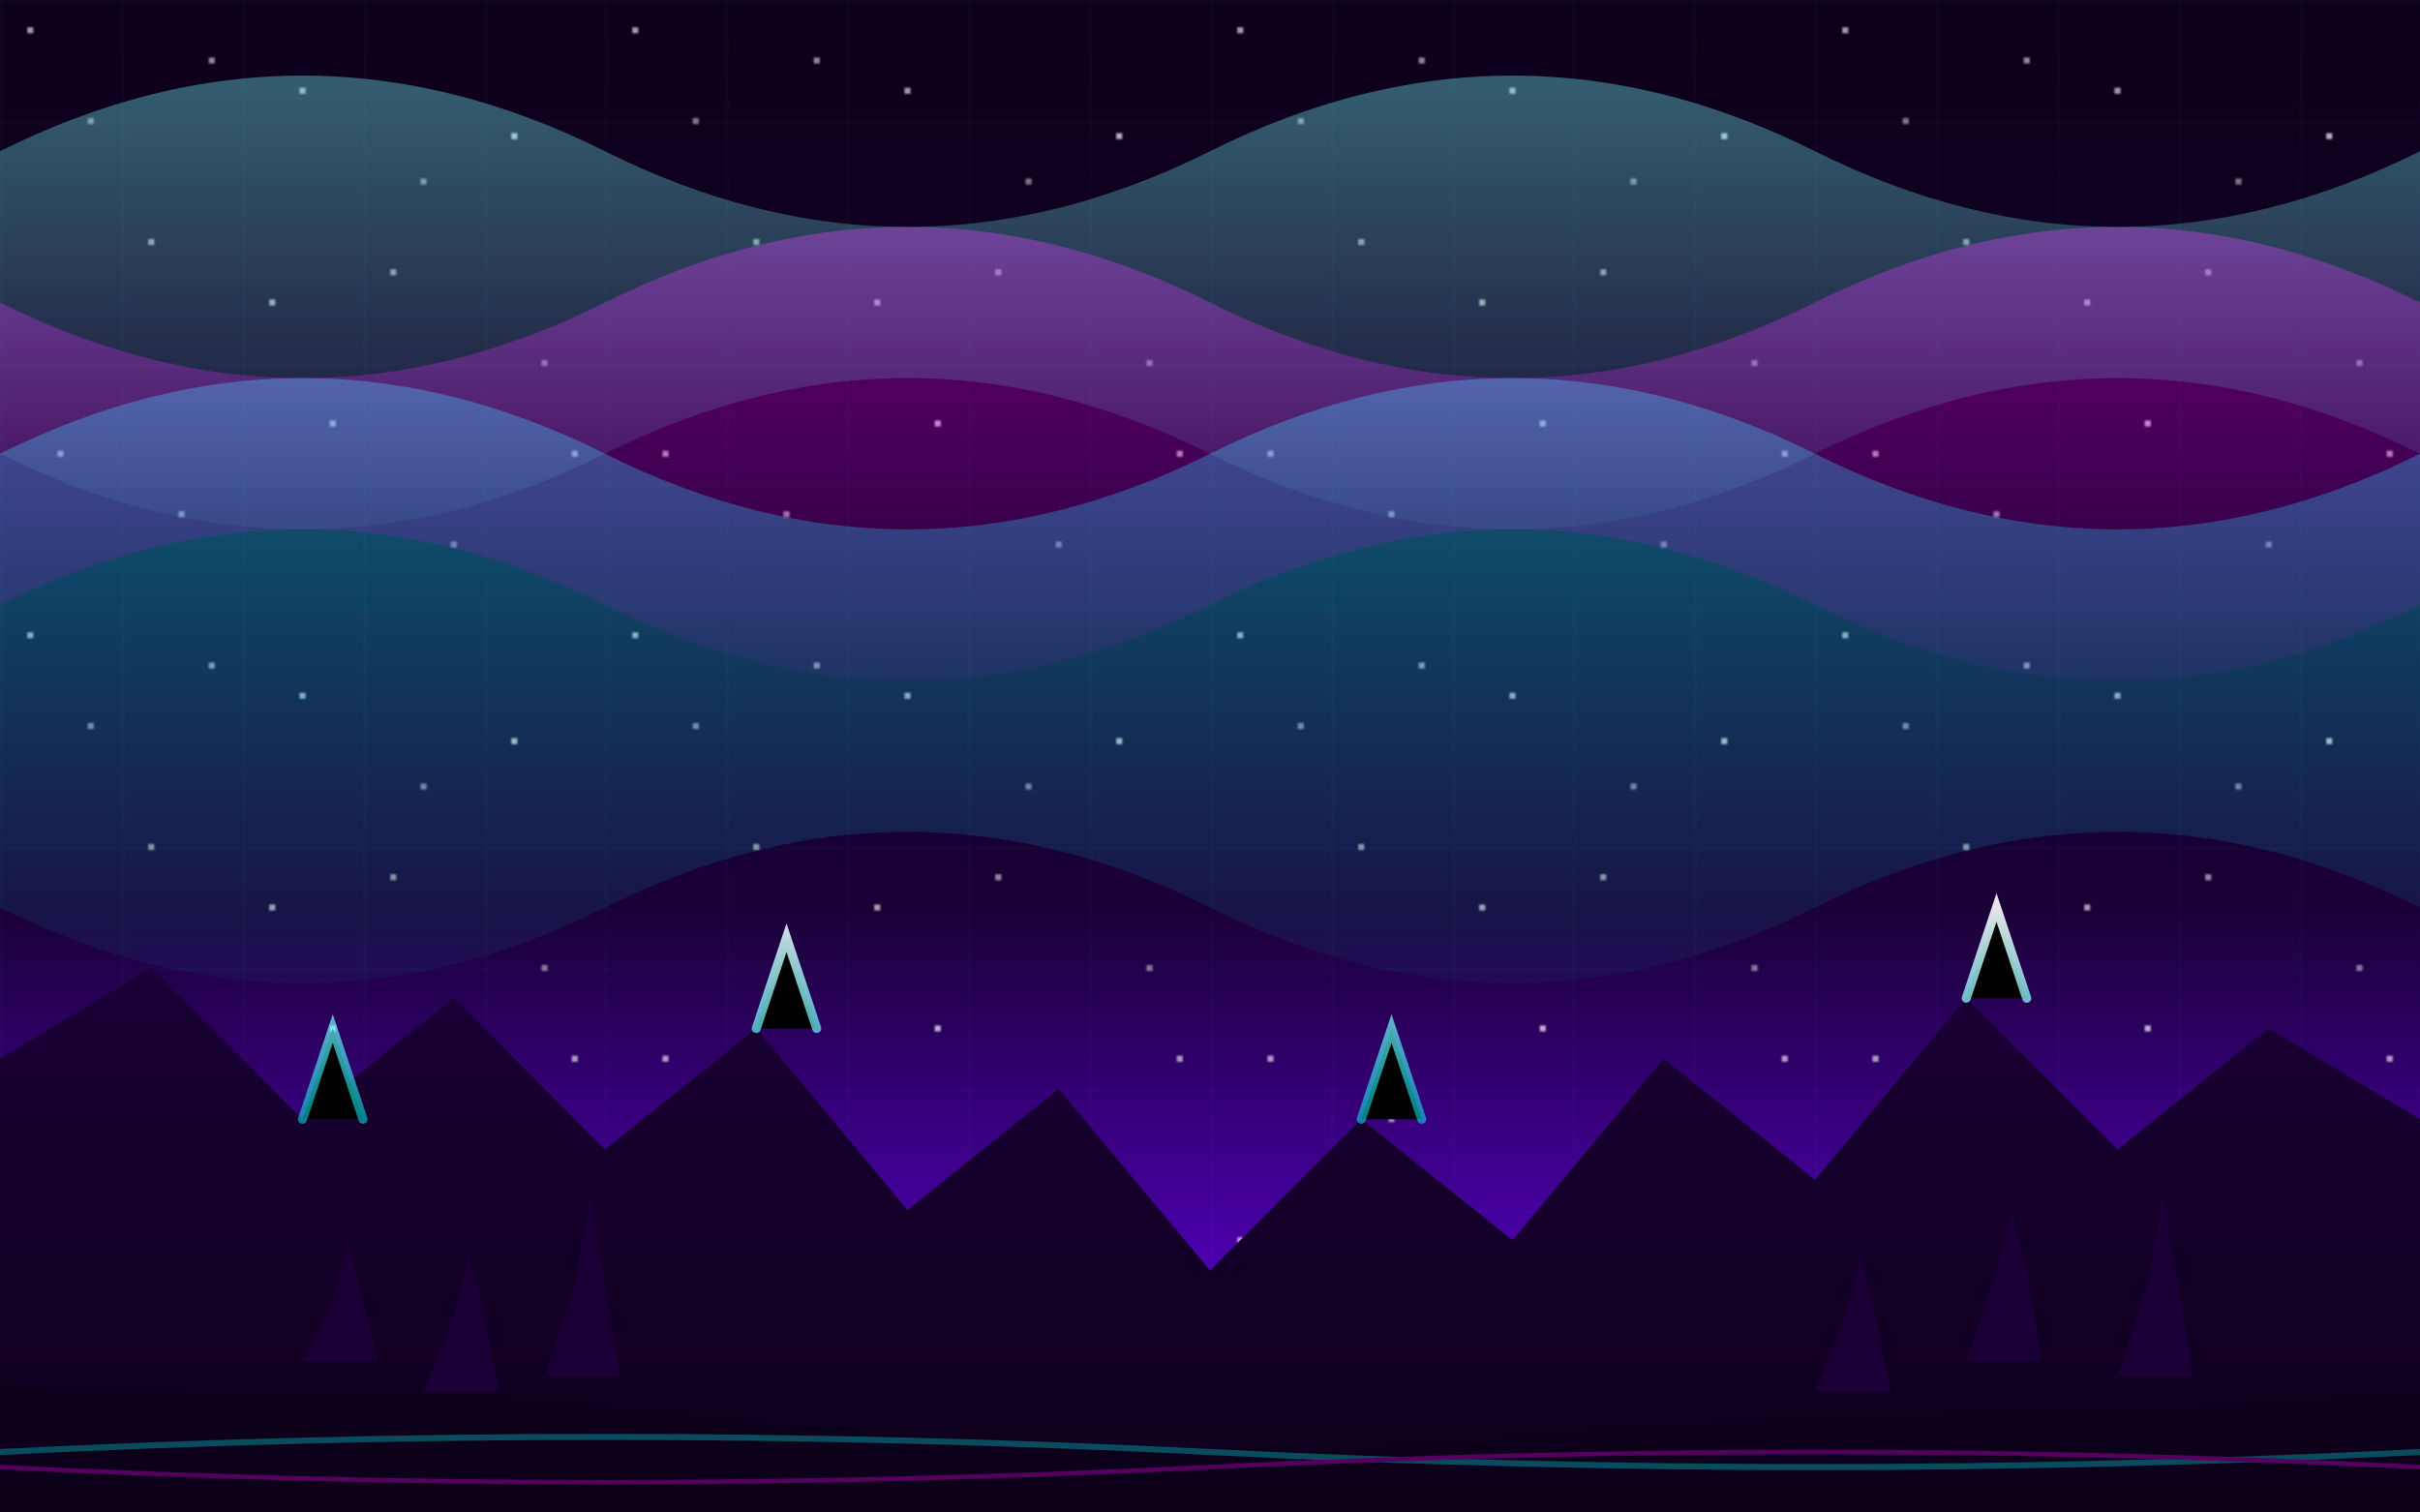 <svg xmlns="http://www.w3.org/2000/svg" width="100%" height="100%" viewBox="0 0 800 500">
  <!-- Definitions -->
  <defs>
    <!-- Sky gradient -->
    <linearGradient id="skyGradient" x1="0%" y1="0%" x2="0%" y2="100%">
      <stop offset="0%" stop-color="#0d001a" />
      <stop offset="60%" stop-color="#1a0036" />
      <stop offset="100%" stop-color="#6f00ff" />
    </linearGradient>
    
    <!-- Aurora gradients -->
    <linearGradient id="auroraGradient1" x1="0%" y1="0%" x2="0%" y2="100%">
      <stop offset="0%" stop-color="#00ffff" stop-opacity="0.7" />
      <stop offset="100%" stop-color="#00ffff" stop-opacity="0" />
    </linearGradient>
    
    <linearGradient id="auroraGradient2" x1="0%" y1="0%" x2="0%" y2="100%">
      <stop offset="0%" stop-color="#ff00ff" stop-opacity="0.7" />
      <stop offset="100%" stop-color="#ff00ff" stop-opacity="0" />
    </linearGradient>
    
    <linearGradient id="auroraGradient3" x1="0%" y1="0%" x2="0%" y2="100%">
      <stop offset="0%" stop-color="#77ffff" stop-opacity="0.7" />
      <stop offset="100%" stop-color="#77ffff" stop-opacity="0" />
    </linearGradient>
    
    <!-- Mountain gradient -->
    <linearGradient id="mountainGradient" x1="0%" y1="0%" x2="0%" y2="100%">
      <stop offset="0%" stop-color="#1a0036" />
      <stop offset="100%" stop-color="#0d001a" />
    </linearGradient>
    
    <!-- Snow gradient -->
    <linearGradient id="snowGradient" x1="0%" y1="0%" x2="0%" y2="100%">
      <stop offset="0%" stop-color="#ffffff" stop-opacity="0.9" />
      <stop offset="100%" stop-color="#00ffff" stop-opacity="0.5" />
    </linearGradient>
    
    <!-- Star pattern -->
    <pattern id="stars" width="200" height="200" patternUnits="userSpaceOnUse">
      <circle cx="10" cy="10" r="1" fill="white" opacity="0.8" />
      <circle cx="30" cy="40" r="1" fill="white" opacity="0.6" />
      <circle cx="70" cy="20" r="1" fill="white" opacity="0.7" />
      <circle cx="100" cy="30" r="1" fill="white" opacity="0.8" />
      <circle cx="140" cy="60" r="1" fill="white" opacity="0.6" />
      <circle cx="170" cy="45" r="1" fill="white" opacity="0.9" />
      <circle cx="50" cy="80" r="1" fill="white" opacity="0.7" />
      <circle cx="90" cy="100" r="1" fill="white" opacity="0.8" />
      <circle cx="130" cy="90" r="1" fill="white" opacity="0.7" />
      <circle cx="180" cy="120" r="1" fill="white" opacity="0.6" />
      <circle cx="20" cy="150" r="1" fill="white" opacity="0.8" />
      <circle cx="60" cy="170" r="1" fill="white" opacity="0.7" />
      <circle cx="110" cy="140" r="1" fill="white" opacity="0.9" />
      <circle cx="150" cy="180" r="1" fill="white" opacity="0.6" />
      <circle cx="190" cy="150" r="1" fill="white" opacity="0.8" />
    </pattern>
    
    <!-- Grid pattern -->
    <pattern id="grid" width="40" height="40" patternUnits="userSpaceOnUse">
      <path d="M 40 0 L 0 0 0 40" fill="none" stroke="#00ffff" stroke-width="0.5" opacity="0.1" />
    </pattern>
    
    <!-- Glow filter -->
    <filter id="glow" x="-20%" y="-20%" width="140%" height="140%">
      <feGaussianBlur stdDeviation="5" result="blur" />
      <feComposite in="SourceGraphic" in2="blur" operator="over" />
    </filter>
  </defs>
  
  <!-- Sky background -->
  <rect width="800" height="500" fill="url(#skyGradient)" />
  
  <!-- Stars -->
  <rect width="800" height="500" fill="url(#stars)" />
  
  <!-- Grid overlay -->
  <rect width="800" height="500" fill="url(#grid)" />
  
  <!-- Northern Lights / Aurora Borealis -->
  <g filter="url(#glow)">
    <!-- Aurora wave 1 -->
    <path d="M0,150 Q100,100 200,150 Q300,200 400,150 Q500,100 600,150 Q700,200 800,150 L800,300 Q700,250 600,300 Q500,350 400,300 Q300,250 200,300 Q100,350 0,300 Z" 
          fill="url(#auroraGradient1)" opacity="0.6">
      <animate attributeName="d" 
               values="M0,150 Q100,100 200,150 Q300,200 400,150 Q500,100 600,150 Q700,200 800,150 L800,300 Q700,250 600,300 Q500,350 400,300 Q300,250 200,300 Q100,350 0,300 Z;
                       M0,130 Q100,180 200,130 Q300,80 400,130 Q500,180 600,130 Q700,80 800,130 L800,280 Q700,330 600,280 Q500,230 400,280 Q300,330 200,280 Q100,230 0,280 Z;
                       M0,150 Q100,100 200,150 Q300,200 400,150 Q500,100 600,150 Q700,200 800,150 L800,300 Q700,250 600,300 Q500,350 400,300 Q300,250 200,300 Q100,350 0,300 Z" 
               dur="20s" repeatCount="indefinite" />
    </path>
    
    <!-- Aurora wave 2 -->
    <path d="M0,100 Q100,150 200,100 Q300,50 400,100 Q500,150 600,100 Q700,50 800,100 L800,200 Q700,250 600,200 Q500,150 400,200 Q300,250 200,200 Q100,150 0,200 Z" 
          fill="url(#auroraGradient2)" opacity="0.6">
      <animate attributeName="d" 
               values="M0,100 Q100,150 200,100 Q300,50 400,100 Q500,150 600,100 Q700,50 800,100 L800,200 Q700,250 600,200 Q500,150 400,200 Q300,250 200,200 Q100,150 0,200 Z;
                       M0,80 Q100,30 200,80 Q300,130 400,80 Q500,30 600,80 Q700,130 800,80 L800,180 Q700,130 600,180 Q500,230 400,180 Q300,130 200,180 Q100,230 0,180 Z;
                       M0,100 Q100,150 200,100 Q300,50 400,100 Q500,150 600,100 Q700,50 800,100 L800,200 Q700,250 600,200 Q500,150 400,200 Q300,250 200,200 Q100,150 0,200 Z" 
               dur="25s" repeatCount="indefinite" />
    </path>
    
    <!-- Aurora wave 3 -->
    <path d="M0,50 Q100,0 200,50 Q300,100 400,50 Q500,0 600,50 Q700,100 800,50 L800,150 Q700,100 600,150 Q500,200 400,150 Q300,100 200,150 Q100,200 0,150 Z" 
          fill="url(#auroraGradient3)" opacity="0.6">
      <animate attributeName="d" 
               values="M0,50 Q100,0 200,50 Q300,100 400,50 Q500,0 600,50 Q700,100 800,50 L800,150 Q700,100 600,150 Q500,200 400,150 Q300,100 200,150 Q100,200 0,150 Z;
                       M0,70 Q100,120 200,70 Q300,20 400,70 Q500,120 600,70 Q700,20 800,70 L800,170 Q700,220 600,170 Q500,120 400,170 Q300,220 200,170 Q100,120 0,170 Z;
                       M0,50 Q100,0 200,50 Q300,100 400,50 Q500,0 600,50 Q700,100 800,50 L800,150 Q700,100 600,150 Q500,200 400,150 Q300,100 200,150 Q100,200 0,150 Z" 
               dur="30s" repeatCount="indefinite" />
    </path>
  </g>
  
  <!-- Mountain silhouettes -->
  <path d="M0,350 L50,320 L100,370 L150,330 L200,380 L250,340 L300,400 L350,360 L400,420 L450,370 L500,410 L550,350 L600,390 L650,330 L700,380 L750,340 L800,370 L800,500 L0,500 Z" 
        fill="url(#mountainGradient)" />
  
  <!-- Snow-capped peaks -->
  <path d="M100,370 L110,340 L120,370 M250,340 L260,310 L270,340 M450,370 L460,340 L470,370 M650,330 L660,300 L670,330" 
        stroke="url(#snowGradient)" stroke-width="3" stroke-linecap="round" />
  
  <!-- Reflection in foreground lake -->
  <path d="M0,500 L800,500 L800,460 C700,470 600,465 500,475 C400,485 300,475 200,465 C100,455 0,465 0,455 Z" 
        fill="#0d001a" opacity="0.8" />
  
  <!-- Reflection of aurora -->
  <g opacity="0.3">
    <path d="M0,480 Q200,470 400,480 Q600,490 800,480" stroke="#00ffff" stroke-width="2" fill="none">
      <animate attributeName="d" 
               values="M0,480 Q200,470 400,480 Q600,490 800,480;
                       M0,478 Q200,488 400,478 Q600,468 800,478;
                       M0,480 Q200,470 400,480 Q600,490 800,480" 
               dur="10s" repeatCount="indefinite" />
    </path>
    
    <path d="M0,485 Q200,495 400,485 Q600,475 800,485" stroke="#ff00ff" stroke-width="1.5" fill="none">
      <animate attributeName="d" 
               values="M0,485 Q200,495 400,485 Q600,475 800,485;
                       M0,487 Q200,477 400,487 Q600,497 800,487;
                       M0,485 Q200,495 400,485 Q600,475 800,485" 
               dur="15s" repeatCount="indefinite" />
    </path>
  </g>
  
  <!-- Foreground trees silhouette -->
  <g fill="#1a0036">
    <!-- Group of pine trees -->
    <path d="M100,450 L110,430 L120,450 L110,430 L115,410 L120,430 L125,450 Z" />
    <path d="M140,460 L150,435 L160,460 L150,435 L155,415 L160,435 L165,460 Z" />
    <path d="M180,455 L190,425 L200,455 L190,425 L195,395 L200,425 L205,455 Z" />
    
    <path d="M600,460 L610,435 L620,460 L610,435 L615,415 L620,435 L625,460 Z" />
    <path d="M650,450 L660,420 L670,450 L660,420 L665,400 L670,420 L675,450 Z" />
    <path d="M700,455 L710,425 L720,455 L710,425 L715,395 L720,425 L725,455 Z" />
  </g>
</svg>
